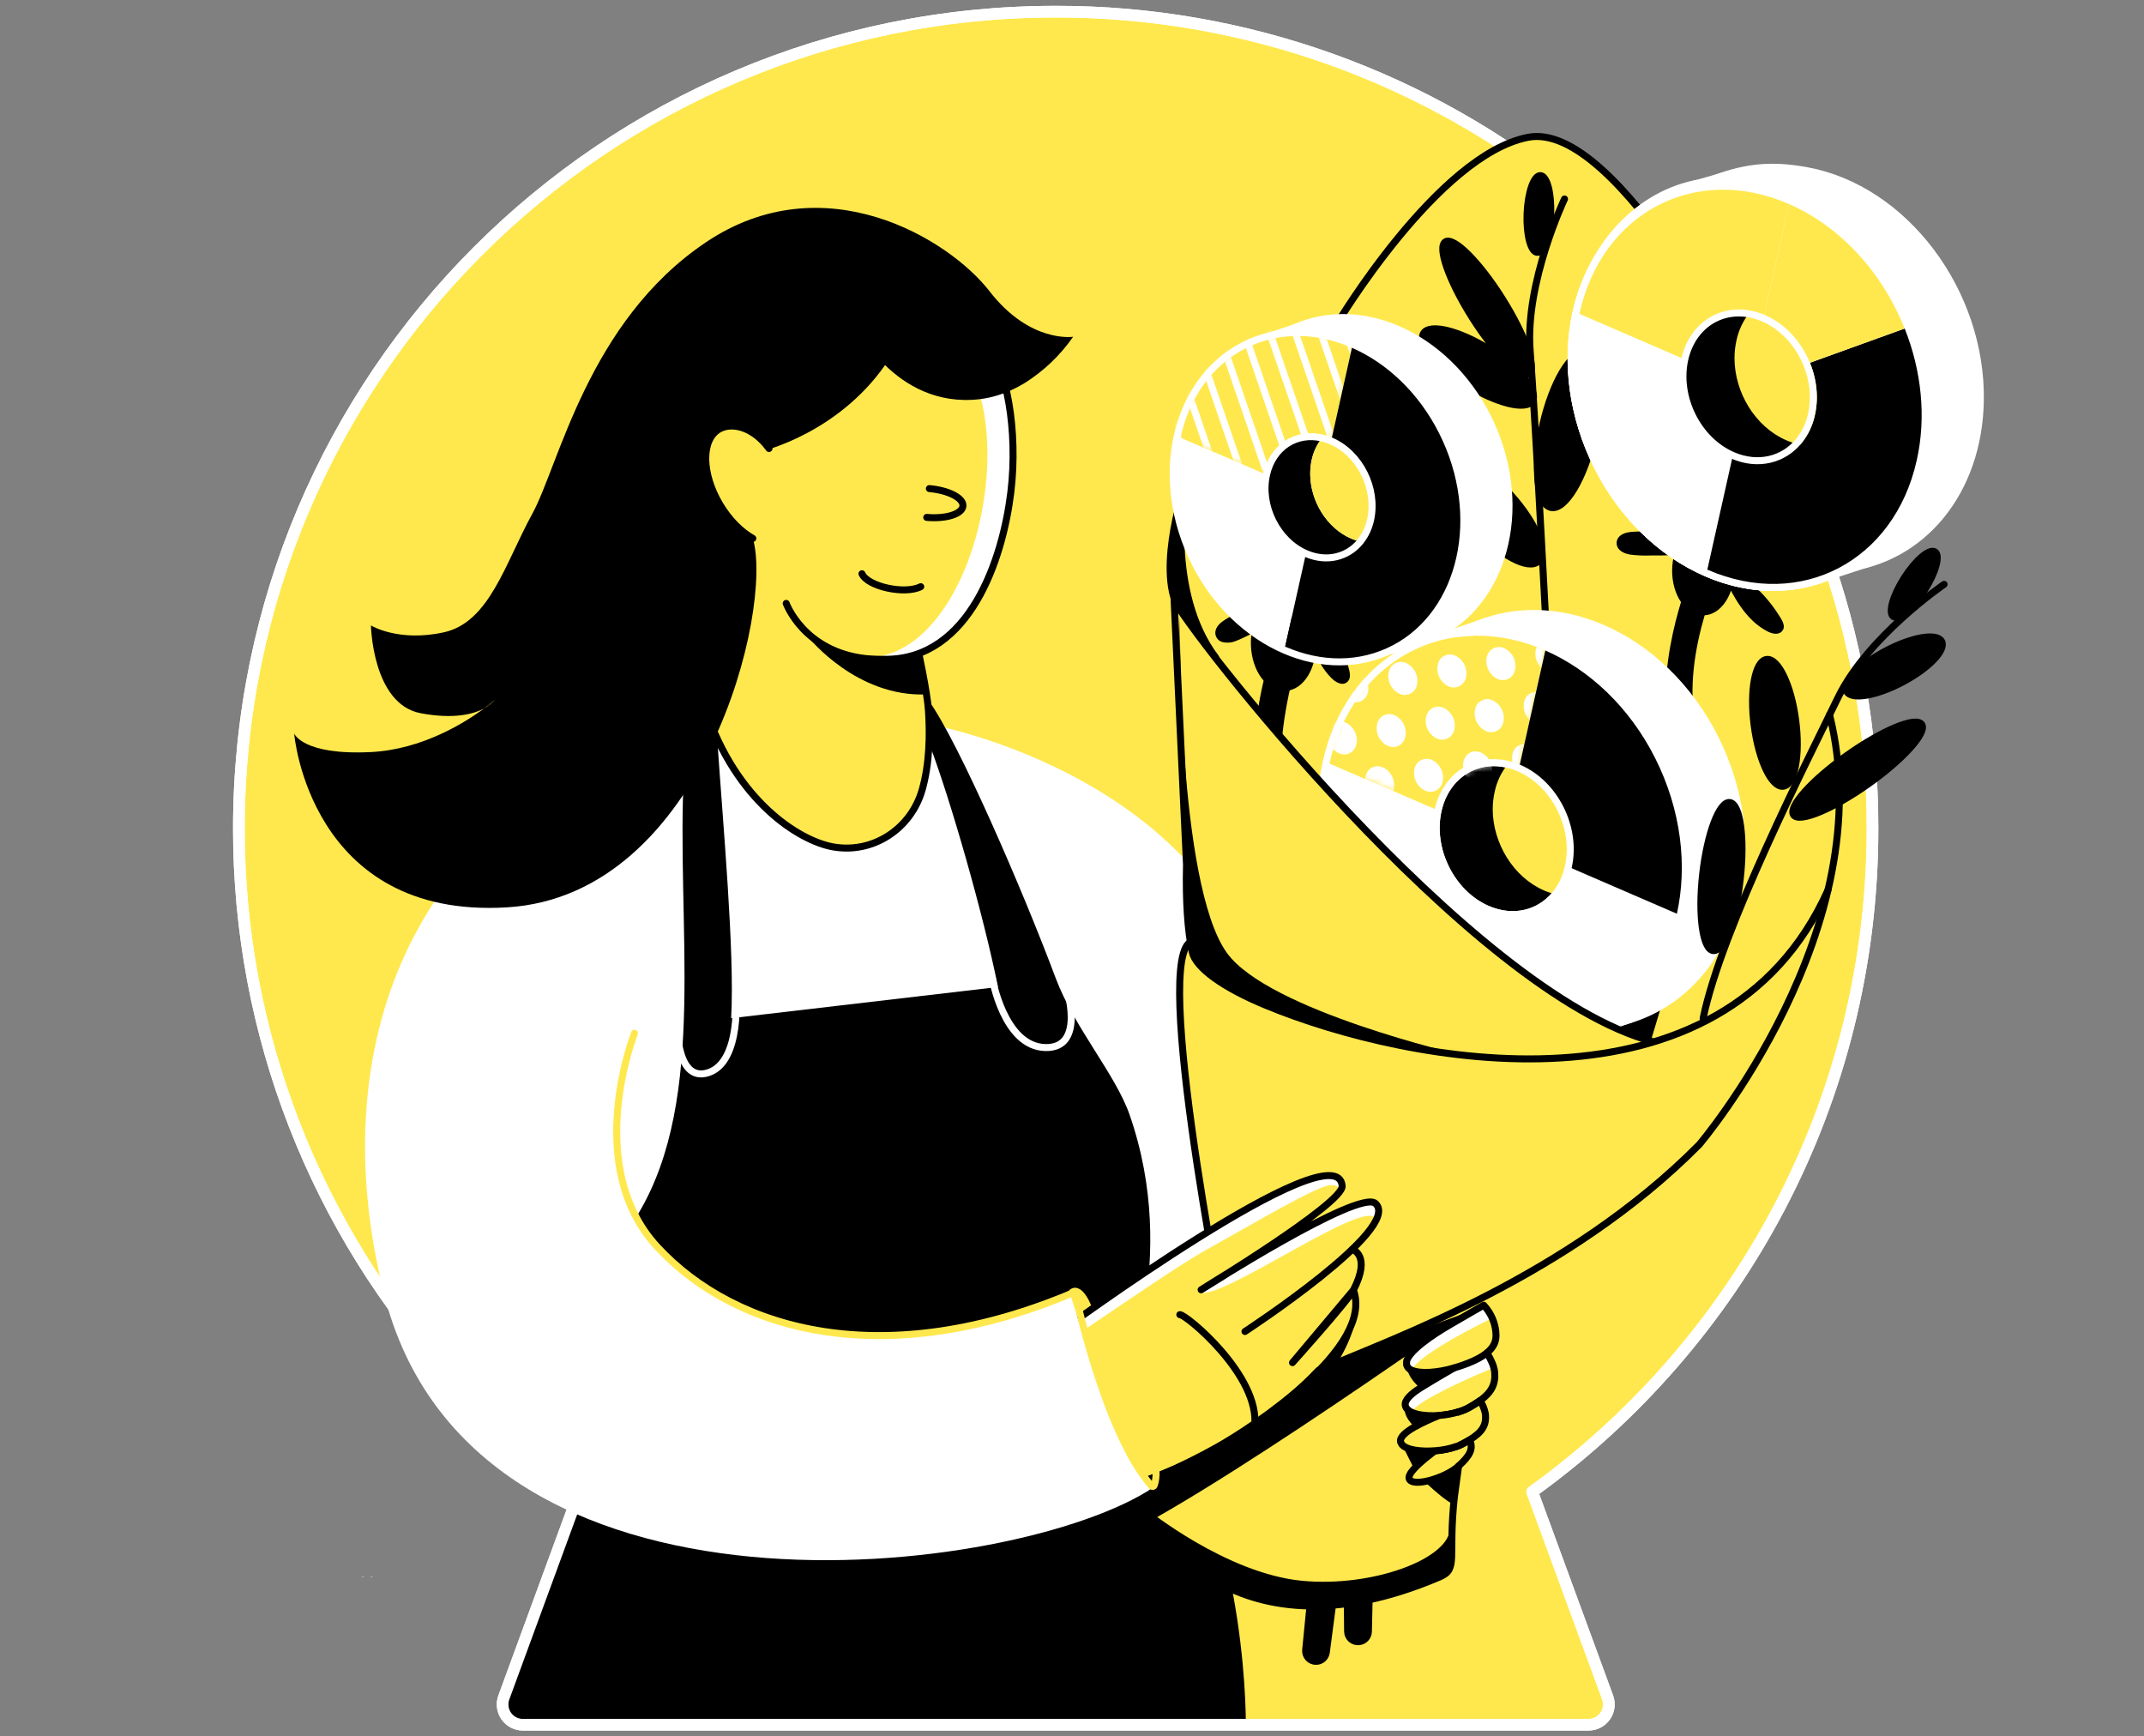 <svg width="368" height="298" viewBox="0 0 368 298" fill="none" xmlns="http://www.w3.org/2000/svg">
<rect x="0" y="0" width="368" height="298" fill="#808080" stroke="none"/>
<path d="M312.897 93.994C318.543 109.437 321.423 125.755 321.403 142.198C321.403 189.092 298.358 230.583 262.988 256.027L263.303 256.888L275.937 291.316C276.129 291.843 276.192 292.408 276.119 292.965C276.046 293.521 275.841 294.051 275.519 294.511C275.198 294.97 274.771 295.346 274.274 295.605C273.776 295.864 273.224 296 272.663 296H89.75C89.19 296 88.637 295.864 88.14 295.605C87.643 295.346 87.215 294.97 86.894 294.511C86.573 294.051 86.368 293.52 86.296 292.964C86.224 292.408 86.287 291.843 86.48 291.316L93.776 271.433L98.47 258.64L99.084 256.966L99.422 256.03L99.338 255.969C99.32 255.96 99.304 255.947 99.29 255.932C98.274 255.21 97.274 254.465 96.284 253.706C92.269 250.647 88.422 247.373 84.762 243.898C84.145 243.312 83.525 242.708 82.915 242.109C81.559 240.807 80.265 239.465 78.987 238.103C78.611 237.71 78.245 237.306 77.872 236.903C54.136 211.078 40.975 177.274 41 142.198C41 64.774 103.771 2 181.202 2C213.692 1.954 245.182 13.24 270.247 33.914" fill="#FFE84D"/>
<path d="M312.897 93.994C318.543 109.437 321.423 125.755 321.403 142.198C321.403 189.092 298.358 230.583 262.988 256.027L263.303 256.888L275.937 291.316C276.129 291.843 276.192 292.408 276.119 292.965C276.046 293.521 275.841 294.051 275.519 294.511C275.198 294.97 274.771 295.346 274.274 295.605C273.776 295.864 273.224 296 272.663 296H89.75C89.19 296 88.637 295.864 88.14 295.605C87.643 295.346 87.215 294.97 86.894 294.511C86.573 294.051 86.368 293.52 86.296 292.964C86.224 292.408 86.287 291.843 86.48 291.316L93.776 271.433L98.47 258.64L99.084 256.966L99.422 256.03L99.338 255.969C99.32 255.96 99.304 255.947 99.29 255.932C98.274 255.21 97.274 254.465 96.284 253.706C92.269 250.647 88.422 247.373 84.762 243.898C84.145 243.312 83.525 242.708 82.915 242.109C81.559 240.807 80.265 239.465 78.987 238.103C78.611 237.71 78.245 237.306 77.872 236.903C54.136 211.078 40.975 177.274 41 142.198C41 64.774 103.771 2 181.202 2C213.692 1.954 245.182 13.24 270.247 33.914" stroke="white" stroke-width="2" stroke-miterlimit="10" stroke-linejoin="round"/>
<path d="M64.045 270.613H63.587C63.686 270.522 63.845 270.525 64.045 270.613Z" fill="white"/>
<path d="M113.717 242.339L113.693 242.366C113.646 242.302 113.649 242.292 113.717 242.339Z" fill="black"/>
<path d="M213.837 296H89.75C89.19 296 88.637 295.865 88.14 295.605C87.643 295.346 87.215 294.97 86.894 294.511C86.573 294.051 86.368 293.52 86.296 292.964C86.224 292.408 86.287 291.843 86.48 291.316L93.776 271.433L98.47 258.64L99.084 256.966L99.422 256.031L99.338 255.97C99.32 255.96 99.304 255.947 99.29 255.932C106.79 248.314 113.205 242.776 113.687 242.376C114.761 243.712 141.571 268.892 160.509 263.598C170.57 260.785 182.896 250.934 192.497 242.678C198.618 237.422 193.361 237.279 195.991 235.561C213.837 258.179 213.837 293.709 213.837 296Z" fill="black"/>
<path d="M231.721 252.502L227.654 283.569C227.597 283.999 227.386 284.393 227.06 284.679C226.734 284.964 226.315 285.122 225.882 285.121V285.121C225.632 285.122 225.386 285.07 225.158 284.969C224.929 284.868 224.725 284.72 224.558 284.535C224.39 284.35 224.264 284.132 224.186 283.895C224.108 283.658 224.081 283.407 224.106 283.159L226.905 254.692L227.451 249.178" fill="black"/>
<path d="M231.721 252.502L227.654 283.569C227.597 283.999 227.386 284.393 227.06 284.679C226.734 284.964 226.315 285.122 225.882 285.121V285.121C225.632 285.122 225.386 285.07 225.158 284.969C224.929 284.868 224.725 284.72 224.558 284.535C224.39 284.35 224.264 284.132 224.186 283.895C224.108 283.658 224.081 283.407 224.106 283.159L226.905 254.692L227.451 249.178" stroke="black" stroke-width="1.2" stroke-linecap="round" stroke-linejoin="round"/>
<path d="M235.574 248.686L234.876 280.007C234.867 280.441 234.7 280.857 234.406 281.176C234.112 281.496 233.712 281.697 233.28 281.742V281.742C233.032 281.769 232.781 281.744 232.544 281.668C232.306 281.592 232.088 281.468 231.901 281.302C231.715 281.136 231.566 280.933 231.463 280.706C231.36 280.479 231.306 280.233 231.304 279.984L231.03 251.384L230.975 245.84" fill="black"/>
<path d="M235.574 248.686L234.876 280.007C234.867 280.441 234.7 280.857 234.406 281.176C234.112 281.496 233.712 281.697 233.28 281.742V281.742C233.032 281.769 232.781 281.744 232.544 281.668C232.306 281.592 232.088 281.468 231.901 281.302C231.715 281.136 231.566 280.933 231.463 280.706C231.36 280.479 231.306 280.233 231.304 279.984L231.03 251.384L230.975 245.84" stroke="black" stroke-width="1.2" stroke-linecap="round" stroke-linejoin="round"/>
<path d="M222.967 231.718C222.967 231.718 118.645 256.986 118.14 254.173C117.963 253.201 113.626 248.866 108.013 243.61C106.451 242.142 104.787 240.604 103.086 239.045C93.227 230 82.152 220.307 82.152 220.307L94.915 154.778L117.492 131.615L123.179 125.779C123.179 125.779 131.909 146.865 146.512 145.191C158.285 143.835 159.455 132.547 159.549 126.89C159.573 125.304 159.492 124.288 159.492 124.288C159.492 124.288 160.322 124.437 161.796 124.776C168.639 126.392 189.271 132.323 203.643 147.753C203.491 153.934 203.85 159.143 204.619 162.692C205.219 165.433 210.018 168.873 217.342 171.889C231.962 211.415 222.967 231.718 222.967 231.718Z" fill="white"/>
<path d="M70.376 224.984L91.218 237.984C81.115 233.812 72.121 229.146 70.376 224.984Z" fill="black"/>
<path d="M91.218 237.984C94.976 239.54 98.897 241.034 102.649 242.39C102.381 243.986 102.228 244.854 102.228 244.854L91.218 237.984Z" fill="black"/>
<path d="M119.065 248.171C116.299 247.189 112.45 245.887 108.118 244.376C106.39 243.769 104.587 243.132 102.747 242.468C102.866 241.736 76.865 220.826 77.031 219.799C77.123 219.257 79.265 213.926 82.152 214.858C88.632 216.945 102.981 219.223 109.528 208.338C121.566 188.322 115.967 158.52 117.408 132.367C117.747 126.186 117.709 121.438 117.164 118.852C119.329 116.456 118.353 119.408 120.525 115.297C121.969 117.754 122.755 121.736 123.084 126.521C124.101 141.599 126.134 163.512 125.497 174.746L171.299 169.391C168.808 157.025 163.189 137.349 159.465 127.551C159.488 125.965 159.404 124.949 159.404 124.949C159.404 124.949 158.018 120.028 159.492 120.367C164.575 127.483 175.481 152.599 181.208 167.883C184.367 176.312 191.477 184.394 193.88 191.298C202.64 216.481 192.463 237.903 192.504 242.668C192.69 265.415 150.803 259.45 119.065 248.171Z" fill="black"/>
<path d="M158.936 119.177C147.075 119.625 138.962 109.597 138.962 109.597L148.769 113.416L151.711 113.352L156.564 112.738L157.581 112.399C157.865 114.229 158.824 115.992 158.936 119.177Z" fill="black"/>
<path d="M249.316 222.907C249.312 222.878 249.305 222.85 249.296 222.822C248.039 216.044 245.789 209.883 242.067 205.369C240.929 203.983 230.321 209.978 228.634 210.862C200.929 225.364 196.893 259.619 196.893 259.619C196.893 259.619 210.137 286.45 247.137 270.623C250.36 269.244 248.493 267.353 249.642 256.827L250.357 251.588" fill="#FFE84D"/>
<path d="M249.316 222.907C249.312 222.878 249.305 222.85 249.296 222.822C248.039 216.044 245.789 209.883 242.067 205.369C240.929 203.983 230.321 209.978 228.634 210.862C200.929 225.364 196.893 259.619 196.893 259.619C196.893 259.619 210.137 286.45 247.137 270.623C250.36 269.244 248.493 267.353 249.642 256.827L250.357 251.588" stroke="black" stroke-width="1.2" stroke-linecap="round" stroke-linejoin="round"/>
<path d="M223.543 271.301C235.466 272.423 248.466 267.644 248.869 262.463L248.761 268.434C248.761 268.434 246.171 274.961 225.597 275.334C205.246 275.703 196.791 258.962 196.791 258.962C196.791 258.962 210.469 270.071 223.543 271.301Z" fill="black"/>
<path d="M204.009 161.905C198.045 167.667 211.377 233.284 211.377 233.284C211.377 233.284 214.498 240.401 227.566 234.683C238.75 229.796 269.159 219.162 291.662 196.435C291.662 196.435 323.243 159.347 314.029 122.664" fill="#FFE84D"/>
<path d="M204.009 161.905C198.045 167.667 211.377 233.284 211.377 233.284C211.377 233.284 214.498 240.401 227.566 234.683C238.75 229.796 269.159 219.162 291.662 196.435C291.662 196.435 323.243 159.347 314.029 122.664" stroke="black" stroke-width="1.2" stroke-linecap="round" stroke-linejoin="round"/>
<path d="M191.026 257.071C191.026 257.071 178.846 267.661 185.739 266.35C197.35 264.14 252.163 225.109 252.163 225.109L225.729 234.792L191.026 257.071Z" fill="black"/>
<path d="M183.794 222.046C184.943 220.436 187.234 223.249 188.2 230.244C188.322 231.115 185.224 229.17 185.224 229.17C185.224 229.17 182.74 223.523 183.794 222.046Z" fill="#FFE84D" stroke="#FFE84D" stroke-width="1.2" stroke-linecap="round" stroke-linejoin="round"/>
<path d="M213.553 228.481C213.553 228.481 240.244 210.618 235.605 206.429C232.131 203.291 206.646 224.645 206.205 221.361C205.907 219.148 231.599 210.229 229.86 203.335C227.773 195.053 181.981 229.007 181.981 229.007L175.779 259.169C175.779 259.169 188.495 257.789 208.727 248.361C211.648 247.006 235.262 230.979 231.816 221.293L224.441 231.46C224.441 231.46 230.85 223.174 231.816 221.293C234.927 215.193 231.612 214.309 231.612 214.309L213.553 228.481Z" fill="#FFE84D"/>
<path d="M229.996 205.345C229.976 204.745 229.901 204.111 229.61 203.752C229.318 203.393 228.932 203.413 228.491 203.386C226.248 203.339 214.735 210.249 207.605 214.17C200.641 217.999 183.018 230.623 180.951 231.521C178.884 232.42 183.662 228.224 181.493 228.888C182.042 228.485 218.314 202.593 227.983 201.878C228.212 201.907 228.438 201.952 228.661 202.014C229.001 202.106 229.319 202.266 229.596 202.485C229.895 202.724 230.11 203.051 230.21 203.42C230.349 204.068 230.274 204.744 229.996 205.345V205.345Z" fill="white"/>
<path d="M236.052 206.538C234.754 204.935 228.305 208.687 226.529 209.659C224.753 210.632 205.911 221.687 205.785 221.714C208.835 223.94 235.754 204.457 236.157 209.486C236.316 211.452 236.052 206.538 236.052 206.538Z" fill="white"/>
<path d="M213.688 228.512C213.688 228.512 240.8 210.818 236.089 206.541C233.287 203.996 206.161 221.351 206.161 221.351C206.161 221.351 230.596 206.531 230.372 203.539C229.613 193.521 181.493 228.888 181.493 228.888L175.295 259.05C175.295 259.05 188.979 259.484 208.862 248.388C215.444 244.718 235.859 231.105 232.304 221.405L221.846 233.856C221.846 233.856 231.335 223.3 232.304 221.405C235.449 215.305 232.063 214.414 232.063 214.414" stroke="black" stroke-width="1.2" stroke-linecap="round" stroke-linejoin="round"/>
<path d="M202.505 225.621C203.454 225.476 216.352 236.107 215.346 244.806" stroke="black" stroke-width="1.2" stroke-linecap="round" stroke-linejoin="round"/>
<path d="M191.755 258.955C191.755 258.955 212.766 250.337 219.995 244.383C231.064 235.304 234.029 226.197 232.775 220.927C232.775 220.927 234.029 229.563 226.4 235.202C222.388 238.167 217.891 242.959 210.282 247.402C205.809 250.015 191.233 255.783 191.233 255.783L191.755 258.955Z" fill="black"/>
<path d="M159.519 83.854C162.83 84.145 165.416 85.491 165.28 86.853C165.145 88.216 162.379 89.09 159.068 88.795" fill="#FFE84D"/>
<path d="M159.519 83.854C162.83 84.145 165.416 85.491 165.28 86.853C165.145 88.216 162.379 89.09 159.068 88.795" stroke="black" stroke-width="1.2" stroke-linecap="round" stroke-linejoin="round"/>
<path d="M158.038 100.684C155.378 102.063 148.939 100.707 147.946 98.464Z" fill="#FFE84D"/>
<path d="M158.038 100.684C155.378 102.063 148.939 100.707 147.946 98.464" stroke="black" stroke-width="1.2" stroke-linecap="round" stroke-linejoin="round"/>
<path d="M157.543 111.383C157.543 111.403 159.136 118.649 159.353 121.831C159.648 126.084 159.549 131.079 158.292 135.515C156.391 142.229 149.854 146.563 142.988 145.343C137.094 144.279 126.382 137.454 121.132 121.804" stroke="black" stroke-width="1.2" stroke-linecap="round" stroke-linejoin="round"/>
<path d="M197.885 255.326C174.84 270.695 80.939 282.688 65.858 221.843C54.82 177.328 72.416 137.908 117.618 124.261C117.618 124.261 96.372 194.487 112.822 213.994C131.018 235.578 170.384 230.376 183.537 221.599L189.813 241.539L197.885 255.326Z" fill="white"/>
<path d="M108.905 177.328C108.905 177.328 99.897 200.035 112.822 214.001C126.378 228.654 152.134 235.537 184.509 221.727C184.509 221.727 189.572 245.826 197.645 255.014C197.677 255.049 197.718 255.076 197.764 255.091C197.81 255.106 197.858 255.108 197.905 255.098C197.952 255.088 197.996 255.066 198.032 255.034C198.067 255.002 198.094 254.961 198.109 254.916C198.38 254.184 198.76 252.442 197.919 249.51" stroke="#FFE84D" stroke-width="1.2" stroke-linecap="round" stroke-linejoin="round"/>
<path d="M242.213 235.11C242.616 235.476 240.929 233.67 256.447 226.048C256.813 225.869 254.708 223.995 254.708 223.995C254.708 223.995 246.971 228.498 244.626 230.145C242.281 231.793 240.373 233.45 242.213 235.11Z" fill="white"/>
<path d="M242.234 242.237C242.65 242.576 240.624 241.316 256.562 234.636C256.942 234.48 255.068 232.494 255.068 232.494C255.068 232.494 247.114 236.442 244.704 237.889C242.294 239.336 240.342 240.783 242.234 242.237Z" fill="white"/>
<path d="M241.515 233.412C241.491 233.487 241.464 233.565 241.447 233.639C241.459 233.561 241.482 233.484 241.515 233.412V233.412Z" fill="black"/>
<path d="M249.564 234.771C249.499 235.027 249.368 235.261 249.184 235.449C248.846 235.666 245.989 236.829 243.789 238.218C243.789 238.218 241.559 236.591 241.417 234.243C241.471 234.44 241.569 234.622 241.705 234.775C241.841 234.928 242.01 235.047 242.2 235.124C243.66 235.842 246.849 235.564 249.564 234.771Z" fill="black"/>
<path d="M247.015 242.922C245.573 243.493 244.166 244.15 242.803 244.891C242.803 244.891 240.6 242.973 241.197 241.238C241.488 242.62 244.186 243.142 247.015 242.922Z" fill="black"/>
<path d="M246.28 248.975C245.477 249.585 243.755 250.876 242.705 252.042L240.603 247.877C241.349 248.832 243.796 249.178 246.28 248.975Z" fill="black"/>
<path d="M250.37 251.588C250.16 254.19 249.926 256.441 249.666 257.925C249.52 258.762 246.344 255.969 244.501 254.272C246.439 253.933 248.934 252.875 250.231 251.716L250.37 251.588Z" fill="black"/>
<path d="M250.37 251.588L250.232 251.716C250.137 251.794 250.042 251.876 249.937 251.957C248.581 253.014 246.304 253.946 244.514 254.268C243.277 254.489 242.264 254.424 241.935 253.929C241.654 253.499 242.047 252.808 242.718 252.069C243.769 250.903 245.49 249.612 246.294 249.002C247.607 248.917 248.903 248.65 250.143 248.209C250.32 248.141 250.482 248.073 250.645 248.002C250.733 247.961 250.818 247.921 250.899 247.877C251.397 247.622 251.845 247.375 252.255 247.128C252.916 248.605 252.37 249.774 250.37 251.588Z" stroke="black" stroke-width="1.2" stroke-linecap="round" stroke-linejoin="round"/>
<path d="M250.13 248.195C250.306 248.124 250.469 248.056 250.631 247.985C250.72 247.944 250.804 247.904 250.886 247.86C251.384 247.605 251.831 247.358 252.241 247.111C254.403 245.796 255.173 244.562 254.952 242.651C254.803 241.835 254.491 241.058 254.034 240.367C253.44 240.79 252.824 241.18 252.187 241.536C251.793 241.758 251.382 241.947 250.957 242.102C250.726 242.186 250.486 242.264 250.235 242.339" stroke="black" stroke-width="1.2" stroke-linecap="round" stroke-linejoin="round"/>
<path d="M249.564 234.771C249.225 234.978 246.372 236.598 244.206 237.947C244.06 238.032 243.925 238.12 243.789 238.205C242.234 239.187 241.01 240.282 241.21 241.231C241.502 242.614 244.199 243.135 247.029 242.925C248.123 242.844 249.205 242.649 250.259 242.342C250.509 242.268 250.75 242.19 250.981 242.105C251.405 241.951 251.817 241.761 252.211 241.539C252.847 241.184 253.464 240.793 254.058 240.37C256.017 238.933 256.725 237.547 256.549 235.49C256.472 234.863 256.292 234.252 256.017 233.684C255.911 233.443 255.793 233.202 255.661 232.955C255.529 232.708 255.379 232.44 255.227 232.189" stroke="black" stroke-width="1.2" stroke-linecap="round" stroke-linejoin="round"/>
<path d="M249.564 234.771C246.853 235.575 243.67 235.842 242.213 235.11C242.024 235.034 241.854 234.914 241.718 234.762C241.583 234.609 241.484 234.427 241.43 234.229V234.229C241.417 234.049 241.417 233.867 241.43 233.687C241.429 233.672 241.429 233.658 241.43 233.643C241.43 233.568 241.474 233.49 241.498 233.416C241.499 233.409 241.499 233.402 241.498 233.396C242.42 231.054 248.191 227.756 248.73 227.431C249.333 227.062 254.668 223.998 254.668 223.998C254.668 223.998 254.834 224.171 255.078 224.479C255.994 225.625 256.57 227.007 256.738 228.465C256.921 230.22 256.826 232.626 249.564 234.771Z" stroke="black" stroke-width="1.2" stroke-linecap="round" stroke-linejoin="round"/>
<path d="M250.245 242.339C249.192 242.646 248.109 242.841 247.015 242.922C245.573 243.493 244.166 244.15 242.803 244.891C242.803 244.891 242.803 244.891 242.803 244.891C241.342 245.721 240.2 246.65 240.4 247.473L240.607 247.88C241.352 248.826 243.799 249.171 246.283 248.978C247.597 248.893 248.892 248.627 250.133 248.188" fill="#FFE84D"/>
<path d="M250.245 242.339C249.192 242.646 248.109 242.841 247.015 242.922C245.573 243.493 244.166 244.15 242.803 244.891C242.803 244.891 242.803 244.891 242.803 244.891C241.342 245.721 240.2 246.65 240.4 247.473L240.607 247.88C241.352 248.826 243.799 249.171 246.283 248.978C247.597 248.893 248.892 248.627 250.133 248.188" stroke="black" stroke-width="1.2" stroke-linecap="round" stroke-linejoin="round"/>
<path d="M312.897 93.994C318.543 109.437 321.423 125.755 321.403 142.198C321.403 189.092 298.358 230.583 262.988 256.027L263.303 256.888L275.937 291.316C276.129 291.843 276.192 292.408 276.119 292.965C276.046 293.521 275.841 294.051 275.519 294.511C275.198 294.97 274.771 295.346 274.274 295.605C273.776 295.864 273.224 296 272.663 296H89.75C89.19 296 88.637 295.864 88.14 295.605C87.643 295.346 87.215 294.97 86.894 294.511C86.573 294.051 86.368 293.52 86.296 292.964C86.224 292.408 86.287 291.843 86.48 291.316L93.776 271.433L98.47 258.64L99.084 256.966L99.422 256.03L99.338 255.969C99.32 255.96 99.304 255.947 99.29 255.932C98.274 255.21 97.274 254.465 96.284 253.706C92.269 250.647 88.422 247.373 84.762 243.898C84.145 243.312 83.525 242.708 82.915 242.109C81.559 240.807 80.265 239.465 78.987 238.103C78.611 237.71 78.245 237.306 77.872 236.903C54.136 211.078 40.975 177.274 41 142.198C41 64.774 103.771 2 181.202 2C213.692 1.954 245.182 13.24 270.247 33.914" stroke="white" stroke-width="2" stroke-miterlimit="10" stroke-linejoin="round"/>
<path d="M282.949 141.826L298.046 129.778" stroke="#FFE84D" stroke-width="1.2" stroke-miterlimit="10"/>
<path d="M282.952 141.826C283.515 142.043 298.05 129.778 298.05 129.778" stroke="#FFE84D" stroke-width="1.2" stroke-miterlimit="10"/>
<path d="M261.469 96.549C262.032 96.769 268.522 91.239 268.522 91.239" stroke="#FFE84D" stroke-width="1.2" stroke-miterlimit="10"/>
<path d="M220.56 117.983C223.304 117.878 225.401 114.472 225.244 110.376C225.088 106.28 222.737 103.045 219.993 103.15C217.249 103.255 215.152 106.66 215.309 110.756C215.465 114.852 217.816 118.088 220.56 117.983Z" fill="black" stroke="black" stroke-width="1.2" stroke-linecap="round" stroke-linejoin="round"/>
<path d="M223.974 104.235C219.287 103.364 214.444 104.299 210.418 106.851C209.682 107.326 208.889 108.085 209.127 108.925C209.466 110.112 211.211 109.878 212.329 109.366C215.966 107.702 219.483 105.784 222.852 103.629" fill="black"/>
<path d="M224.109 103.744C219.537 102.895 214.811 103.71 210.787 106.042C209.933 106.54 208.903 107.173 208.645 108.207C208.544 108.617 208.604 109.051 208.814 109.418C209.023 109.785 209.366 110.058 209.771 110.18C210.583 110.381 211.44 110.308 212.207 109.973C213.329 109.542 214.413 108.956 215.488 108.421C218.105 107.1 220.654 105.646 223.123 104.066C223.676 103.727 223.164 102.836 222.611 103.188C220.68 104.422 218.701 105.584 216.677 106.658C215.688 107.187 214.689 107.694 213.681 108.18C212.861 108.577 212.034 109.048 211.133 109.224C210.662 109.315 209.804 109.386 209.635 108.79C209.384 107.902 210.835 107.187 211.424 106.848C213.166 105.851 215.06 105.147 217.03 104.764C219.282 104.32 221.598 104.307 223.855 104.727C224.492 104.845 224.767 103.866 224.126 103.744H224.109Z" fill="black"/>
<path d="M224.394 104.228C225.072 108.546 225.916 113.192 229.084 116.205C229.599 116.7 230.47 117.127 230.962 116.605C231.277 116.266 231.206 115.731 231.101 115.28C229.928 110.281 227.265 105.757 223.465 102.303" fill="black"/>
<path d="M223.906 104.364C224.584 108.59 225.384 113.226 228.535 116.381C229.186 117.032 230.375 117.805 231.246 117.042C232.053 116.324 231.606 115.083 231.365 114.209C230.067 109.49 227.456 105.237 223.835 101.944C223.35 101.507 222.628 102.222 223.113 102.663C226.158 105.425 228.473 108.898 229.85 112.772C230.211 113.703 230.485 114.665 230.67 115.646C230.718 115.958 230.721 116.388 230.291 116.324C229.803 116.252 229.406 115.815 229.084 115.476C227.81 114.065 226.861 112.391 226.305 110.572C225.658 108.455 225.186 106.288 224.896 104.093C224.794 103.449 223.814 103.723 223.916 104.364H223.906Z" fill="black"/>
<path d="M292.333 105.008C294.942 105.008 297.057 101.849 297.057 97.952C297.057 94.055 294.942 90.896 292.333 90.896C289.724 90.896 287.608 94.055 287.608 97.952C287.608 101.849 289.724 105.008 292.333 105.008Z" fill="black" stroke="black" stroke-width="1.2" stroke-linecap="round" stroke-linejoin="round"/>
<path d="M292.59 95.434C288.998 92.674 284.494 91.376 279.983 91.801C279.153 91.882 278.157 92.184 277.994 92.997C277.77 94.146 279.349 94.692 280.515 94.756C284.314 94.915 288.119 94.808 291.902 94.438" fill="black"/>
<path d="M292.848 94.997C289.369 92.341 285.059 91.008 280.688 91.238C279.79 91.289 278.784 91.357 278.065 91.964C277.755 92.216 277.55 92.575 277.493 92.97C277.435 93.366 277.528 93.769 277.753 94.099C278.201 94.729 279.017 95.041 279.753 95.173C280.894 95.323 282.046 95.376 283.196 95.332C286.103 95.358 289.009 95.229 291.902 94.946C292.55 94.882 292.553 93.865 291.902 93.929C289.649 94.146 287.388 94.268 285.124 94.309C283.979 94.327 282.833 94.32 281.688 94.288C280.864 94.265 279.993 94.288 279.217 93.966C278.74 93.76 278.15 93.241 278.706 92.746C279.261 92.252 280.265 92.269 280.969 92.242C285.066 92.081 289.089 93.367 292.333 95.874C292.449 95.941 292.588 95.96 292.718 95.925C292.848 95.891 292.959 95.807 293.027 95.692C293.092 95.575 293.109 95.438 293.076 95.308C293.043 95.179 292.961 95.068 292.848 94.997V94.997Z" fill="black"/>
<path d="M296.169 98.427C297.992 102.154 300.056 106.147 303.774 107.997C304.384 108.302 305.296 108.448 305.594 107.838C305.787 107.441 305.573 106.973 305.35 106.594C302.888 102.379 299.204 99.012 294.786 96.939" fill="black"/>
<path d="M295.732 98.684C297.514 102.331 299.551 106.333 303.289 108.319C304.042 108.719 305.16 109.075 305.844 108.356C306.658 107.502 305.79 106.302 305.299 105.53C302.803 101.611 299.247 98.481 295.044 96.502C294.454 96.224 293.936 97.101 294.529 97.379C298.042 99.023 301.098 101.504 303.428 104.605C304.049 105.374 304.59 106.205 305.041 107.085C305.526 108.153 304.15 107.631 303.686 107.38C302.11 106.469 300.758 105.216 299.731 103.713C298.535 101.957 297.488 100.104 296.603 98.172C296.315 97.583 295.437 98.098 295.725 98.684H295.732Z" fill="black"/>
<path d="M217.528 116.768C217.528 116.768 212.817 134.604 218.545 147.394L221.08 143.398C216.291 130.225 222.276 112.775 222.276 112.775" fill="black"/>
<path d="M217.528 116.768C217.528 116.768 212.817 134.604 218.545 147.394L221.08 143.398C216.291 130.225 222.276 112.775 222.276 112.775" stroke="black" stroke-width="1.2" stroke-linecap="round" stroke-linejoin="round"/>
<path d="M290.611 99.182C290.611 99.182 283.864 115.365 287.598 128.151L290.503 124.715C287.703 111.694 295.586 96.037 295.586 96.037" fill="black"/>
<path d="M290.611 99.182C290.611 99.182 283.864 115.365 287.598 128.151L290.503 124.715C287.703 111.694 295.586 96.037 295.586 96.037" stroke="black" stroke-width="1.2" stroke-linecap="round" stroke-linejoin="round"/>
<path d="M229.427 55.648C229.427 55.648 246.748 26.597 262.262 23.567C277.777 20.538 300.558 66.187 300.558 66.187" fill="#FFE84D"/>
<path d="M229.427 55.648C229.427 55.648 246.748 26.597 262.262 23.567C277.777 20.538 300.558 66.187 300.558 66.187" stroke="black" stroke-width="1.2" stroke-linecap="round" stroke-linejoin="round"/>
<path d="M264.028 96.35C265.727 94.811 263.613 89.708 259.306 84.953C254.998 80.197 250.129 77.59 248.43 79.129C246.73 80.669 248.845 85.771 253.152 90.527C257.459 95.282 262.329 97.889 264.028 96.35Z" fill="black" stroke="black" stroke-width="1.2" stroke-linecap="round" stroke-linejoin="round"/>
<path d="M268.535 34.148C268.535 34.148 261.73 48.51 262.639 60.138C263.547 71.766 265.872 117.222 265.872 117.222" stroke="black" stroke-width="1.2" stroke-linecap="round" stroke-linejoin="round"/>
<path d="M263.024 68.789C264.073 67.1 260.743 63.135 255.587 59.932C250.432 56.729 245.402 55.501 244.353 57.19C243.304 58.878 246.633 62.843 251.789 66.046C256.945 69.249 261.975 70.477 263.024 68.789Z" fill="black" stroke="black" stroke-width="1.2" stroke-linecap="round" stroke-linejoin="round"/>
<path d="M266.166 36.805C266.312 33.165 265.522 30.179 264.402 30.134C263.282 30.089 262.255 33.002 262.109 36.642C261.963 40.281 262.752 43.268 263.873 43.313C264.993 43.358 266.02 40.444 266.166 36.805Z" fill="black" stroke="black" stroke-width="1.2" stroke-linecap="round" stroke-linejoin="round"/>
<path d="M262.394 64.171C263.815 63.275 261.766 57.474 257.817 51.215C253.868 44.956 249.514 40.609 248.093 41.506C246.671 42.403 248.721 48.204 252.67 54.463C256.619 60.722 260.972 65.068 262.394 64.171Z" fill="black" stroke="black" stroke-width="1.2" stroke-linecap="round" stroke-linejoin="round"/>
<path d="M273.554 74.837C275.205 67.525 274.588 61.156 272.176 60.611C269.764 60.067 266.471 65.553 264.82 72.865C263.17 80.177 263.787 86.546 266.199 87.091C268.61 87.635 271.904 82.149 273.554 74.837Z" fill="black" stroke="black" stroke-width="1.2" stroke-linecap="round" stroke-linejoin="round"/>
<path d="M276.506 179.213L283.586 163.542L287.314 163.369L282.762 178.504" fill="black"/>
<path d="M276.506 179.213L283.586 163.542L287.314 163.369L282.762 178.504" stroke="black" stroke-width="1.2" stroke-linecap="round" stroke-linejoin="round"/>
<path d="M62.51 270.613H62.049C62.117 270.568 62.197 270.544 62.279 270.544C62.361 270.544 62.441 270.568 62.51 270.613V270.613Z" fill="white"/>
<path d="M172.607 88.128C169.675 100.155 163.867 116.076 146.18 112.609C164.142 116.127 174.647 81.597 166.903 64.079C166.453 63.062 171.078 64.459 172.027 63.968C174.559 69.681 173.969 82.187 172.607 88.128Z" fill="white"/>
<path d="M203.196 105.76C197.896 99.813 203.196 83.861 203.196 83.861C203.196 83.861 200.176 101.68 208.659 112.85" fill="black"/>
<path d="M203.196 105.76C197.896 99.813 203.196 83.861 203.196 83.861C203.196 83.861 200.176 101.68 208.659 112.85" stroke="black" stroke-width="1.2" stroke-linecap="round" stroke-linejoin="round"/>
<path d="M282.729 173.868C297.872 167.021 303.433 146.621 295.151 128.303C286.868 109.985 267.878 100.685 252.736 107.532C237.593 114.379 232.032 134.779 240.314 153.097C248.597 171.415 267.587 180.715 282.729 173.868Z" fill="white" stroke="white" stroke-width="1.2" stroke-miterlimit="10"/>
<path d="M269.2 148.766C268.836 150.485 268.076 152.094 266.98 153.467C264.269 156.795 259.785 157.967 255.312 156.036C249.134 153.358 245.338 145.777 246.839 139.091C248.195 133.109 253.295 129.869 258.782 131.177C259.451 131.331 260.105 131.547 260.734 131.821C266.902 134.488 270.698 142.076 269.2 148.766Z" fill="black" stroke="white" stroke-width="1.2" stroke-miterlimit="10"/>
<path d="M260.724 131.818C260.094 131.543 259.441 131.328 258.772 131.174C257.676 132.547 256.916 134.156 256.552 135.875C256.331 136.856 256.217 137.858 256.213 138.864C256.213 144.686 259.751 150.542 265.024 152.823C265.653 153.096 266.305 153.311 266.973 153.467C268.069 152.094 268.829 150.485 269.193 148.766C270.697 142.076 266.902 134.488 260.724 131.818Z" fill="#FFE84D"/>
<path d="M288.395 157.062L268.867 148.614C267.42 155.097 261.391 158.249 255.406 155.659L250.672 176.79C267.444 184.056 284.328 175.217 288.395 157.062Z" fill="white"/>
<path d="M247.178 139.236L227.651 130.788C223.584 148.942 233.9 169.544 250.672 176.8L255.396 155.659C249.422 153.067 245.728 145.716 247.178 139.236Z" fill="white"/>
<path d="M247.178 139.236C248.625 132.753 254.654 129.602 260.639 132.191L265.35 111.044C248.578 103.788 231.694 112.626 227.637 130.781L247.164 139.23L247.178 139.236Z" fill="#FFE84D"/>
<mask id="mask0_2414:2795" style="mask-type:alpha" maskUnits="userSpaceOnUse" x="227" y="108" width="39" height="32">
<path d="M247.178 139.237C248.625 132.753 254.654 129.602 260.639 132.191L265.35 111.044C248.578 103.788 231.694 112.626 227.637 130.781L247.164 139.23L247.178 139.237Z" fill="#FF788F"/>
</mask>
<g mask="url(#mask0_2414:2795)">
<path d="M233.788 111.383C233.117 111.061 232.571 110.525 232.238 109.859C231.905 109.194 231.803 108.436 231.948 107.706C232.287 106.252 233.622 105.547 234.964 106.126C235.636 106.448 236.182 106.984 236.515 107.651C236.849 108.317 236.95 109.076 236.804 109.807C236.751 110.133 236.623 110.442 236.43 110.71C236.237 110.978 235.984 111.197 235.691 111.35C235.398 111.503 235.074 111.585 234.743 111.591C234.413 111.597 234.086 111.525 233.788 111.383V111.383ZM234.805 118.757C234.95 118.026 234.847 117.268 234.514 116.602C234.181 115.936 233.636 115.399 232.965 115.077C232.666 114.934 232.339 114.864 232.009 114.87C231.679 114.876 231.354 114.959 231.062 115.112C230.769 115.266 230.516 115.485 230.323 115.753C230.13 116.021 230.002 116.33 229.948 116.656C229.803 117.386 229.904 118.144 230.238 118.81C230.571 119.476 231.117 120.012 231.789 120.333C233.131 120.899 234.479 120.194 234.805 118.74V118.757ZM232.815 127.69C232.961 126.96 232.86 126.202 232.526 125.536C232.193 124.87 231.647 124.334 230.975 124.013C230.678 123.87 230.351 123.799 230.021 123.805C229.691 123.81 229.366 123.893 229.074 124.046C228.781 124.199 228.528 124.418 228.336 124.686C228.143 124.954 228.015 125.263 227.962 125.589C227.816 126.32 227.918 127.078 228.251 127.745C228.585 128.412 229.13 128.948 229.803 129.27C230.101 129.412 230.428 129.483 230.758 129.476C231.088 129.47 231.412 129.387 231.704 129.234C231.997 129.081 232.249 128.861 232.442 128.593C232.635 128.325 232.763 128.016 232.815 127.69V127.69ZM230.816 136.641C230.962 135.91 230.86 135.152 230.527 134.486C230.194 133.82 229.648 133.285 228.976 132.964C228.678 132.821 228.351 132.749 228.021 132.755C227.69 132.761 227.366 132.843 227.073 132.996C226.78 133.149 226.527 133.368 226.334 133.636C226.141 133.904 226.013 134.213 225.96 134.539C225.815 135.27 225.917 136.028 226.25 136.694C226.583 137.361 227.128 137.897 227.8 138.22C229.128 138.799 230.477 138.094 230.802 136.641H230.816ZM245.233 108.512C245.377 107.782 245.274 107.025 244.941 106.359C244.608 105.694 244.063 105.157 243.392 104.835C243.095 104.692 242.768 104.621 242.437 104.627C242.107 104.632 241.783 104.715 241.49 104.868C241.197 105.021 240.944 105.24 240.751 105.508C240.557 105.776 240.429 106.085 240.376 106.411C240.23 107.142 240.332 107.9 240.665 108.567C240.998 109.233 241.544 109.77 242.216 110.091C243.545 110.678 244.894 109.973 245.219 108.519L245.233 108.512ZM243.216 117.483C243.362 116.752 243.261 115.993 242.927 115.327C242.594 114.66 242.048 114.124 241.376 113.802C241.078 113.66 240.751 113.589 240.42 113.596C240.09 113.602 239.766 113.685 239.473 113.838C239.181 113.991 238.928 114.211 238.734 114.478C238.541 114.746 238.413 115.056 238.36 115.382C238.215 116.112 238.318 116.87 238.652 117.536C238.986 118.201 239.532 118.737 240.203 119.059C240.501 119.202 240.828 119.273 241.158 119.267C241.488 119.262 241.812 119.179 242.105 119.026C242.397 118.873 242.65 118.654 242.843 118.386C243.036 118.118 243.164 117.809 243.216 117.483V117.483ZM241.217 126.433C241.363 125.702 241.261 124.944 240.928 124.277C240.595 123.611 240.049 123.074 239.377 122.753C239.078 122.61 238.751 122.54 238.421 122.546C238.091 122.552 237.766 122.635 237.474 122.788C237.181 122.942 236.928 123.161 236.735 123.429C236.542 123.697 236.413 124.006 236.36 124.332C236.215 125.062 236.317 125.82 236.65 126.486C236.984 127.152 237.529 127.687 238.201 128.009C239.543 128.582 240.891 127.873 241.217 126.423V126.433ZM239.217 135.383C239.363 134.653 239.26 133.895 238.927 133.229C238.594 132.564 238.049 132.028 237.377 131.706C236.021 131.123 234.686 131.832 234.361 133.282C234.215 134.013 234.317 134.771 234.651 135.438C234.984 136.104 235.529 136.64 236.201 136.963C236.5 137.105 236.828 137.175 237.159 137.168C237.49 137.162 237.815 137.078 238.107 136.923C238.4 136.769 238.653 136.549 238.846 136.279C239.038 136.01 239.166 135.7 239.217 135.373V135.383ZM253.631 107.255C253.773 106.527 253.67 105.772 253.338 105.108C253.005 104.445 252.462 103.91 251.794 103.588C251.496 103.446 251.168 103.375 250.838 103.381C250.508 103.388 250.184 103.471 249.891 103.624C249.598 103.777 249.345 103.996 249.152 104.264C248.959 104.532 248.831 104.841 248.778 105.167C248.634 105.898 248.736 106.656 249.07 107.323C249.404 107.989 249.949 108.525 250.621 108.848C250.92 108.989 251.248 109.059 251.579 109.052C251.91 109.044 252.234 108.959 252.526 108.804C252.818 108.649 253.07 108.428 253.262 108.159C253.454 107.889 253.58 107.578 253.631 107.251V107.255ZM251.631 116.205C251.777 115.475 251.675 114.717 251.342 114.051C251.009 113.385 250.463 112.849 249.791 112.528C249.493 112.385 249.166 112.314 248.836 112.32C248.505 112.325 248.181 112.408 247.888 112.561C247.595 112.714 247.342 112.933 247.149 113.201C246.956 113.469 246.828 113.778 246.775 114.104C246.629 114.835 246.731 115.593 247.064 116.259C247.398 116.926 247.943 117.462 248.615 117.784C249.957 118.36 251.306 117.656 251.631 116.202V116.205ZM249.632 125.159C249.776 124.428 249.674 123.67 249.341 123.004C249.008 122.337 248.463 121.801 247.791 121.478C246.436 120.899 245.101 121.604 244.775 123.058C244.629 123.788 244.731 124.546 245.064 125.212C245.398 125.878 245.943 126.414 246.615 126.735C246.913 126.877 247.241 126.949 247.571 126.943C247.902 126.937 248.226 126.854 248.519 126.701C248.812 126.547 249.065 126.328 249.258 126.06C249.451 125.791 249.579 125.482 249.632 125.155V125.159ZM247.629 134.109C247.775 133.378 247.673 132.62 247.34 131.953C247.007 131.287 246.461 130.75 245.788 130.429C245.491 130.286 245.164 130.216 244.833 130.222C244.503 130.228 244.179 130.311 243.887 130.464C243.595 130.618 243.342 130.837 243.149 131.105C242.956 131.373 242.828 131.682 242.776 132.008C242.63 132.738 242.732 133.496 243.065 134.162C243.398 134.828 243.944 135.364 244.616 135.685C244.914 135.828 245.241 135.899 245.571 135.893C245.902 135.887 246.226 135.805 246.518 135.651C246.811 135.498 247.064 135.278 247.257 135.01C247.449 134.742 247.577 134.432 247.629 134.106V134.109ZM262.045 105.981C262.191 105.25 262.089 104.492 261.756 103.825C261.422 103.159 260.877 102.622 260.205 102.3C259.907 102.158 259.58 102.087 259.25 102.094C258.919 102.1 258.595 102.183 258.302 102.336C258.01 102.489 257.757 102.708 257.564 102.976C257.37 103.244 257.242 103.553 257.189 103.879C257.043 104.61 257.145 105.368 257.478 106.034C257.811 106.7 258.357 107.235 259.029 107.556C260.371 108.143 261.72 107.434 262.045 105.984V105.981ZM260.046 114.931C260.19 114.2 260.087 113.443 259.754 112.777C259.421 112.111 258.876 111.574 258.206 111.25C257.907 111.108 257.58 111.038 257.25 111.044C256.92 111.05 256.595 111.133 256.303 111.286C256.01 111.439 255.757 111.659 255.564 111.927C255.371 112.194 255.243 112.504 255.189 112.83C255.044 113.56 255.146 114.319 255.479 114.985C255.812 115.652 256.358 116.188 257.03 116.51C257.328 116.652 257.655 116.723 257.985 116.717C258.315 116.711 258.639 116.628 258.931 116.475C259.224 116.323 259.477 116.104 259.67 115.836C259.864 115.569 259.992 115.26 260.046 114.934V114.931ZM258.043 123.881C258.191 123.149 258.09 122.388 257.756 121.72C257.422 121.052 256.874 120.515 256.199 120.194C255.901 120.052 255.574 119.981 255.244 119.987C254.914 119.993 254.59 120.076 254.298 120.229C254.005 120.381 253.752 120.6 253.559 120.868C253.365 121.135 253.237 121.444 253.183 121.77C253.039 122.501 253.141 123.259 253.475 123.926C253.809 124.592 254.355 125.128 255.027 125.45C255.324 125.594 255.65 125.666 255.98 125.661C256.31 125.656 256.634 125.575 256.927 125.423C257.22 125.271 257.473 125.053 257.667 124.786C257.861 124.519 257.989 124.21 258.043 123.885V123.881ZM256.043 132.835C256.19 132.104 256.088 131.345 255.755 130.679C255.421 130.012 254.875 129.476 254.203 129.154C252.848 128.575 251.512 129.28 251.187 130.734C251.042 131.464 251.144 132.222 251.477 132.887C251.81 133.553 252.356 134.089 253.027 134.411C253.325 134.553 253.652 134.625 253.982 134.619C254.312 134.614 254.636 134.532 254.929 134.379C255.222 134.226 255.475 134.008 255.668 133.74C255.862 133.473 255.99 133.164 256.043 132.838V132.835ZM270.46 104.706C270.605 103.976 270.502 103.218 270.168 102.552C269.834 101.886 269.288 101.351 268.617 101.029C268.319 100.886 267.992 100.815 267.661 100.821C267.331 100.827 267.007 100.91 266.714 101.063C266.421 101.216 266.169 101.436 265.976 101.704C265.783 101.973 265.656 102.282 265.604 102.609C265.458 103.339 265.56 104.097 265.893 104.763C266.226 105.429 266.772 105.965 267.444 106.286C267.742 106.428 268.068 106.499 268.398 106.493C268.728 106.487 269.052 106.405 269.344 106.252C269.637 106.1 269.89 105.881 270.084 105.614C270.277 105.347 270.406 105.039 270.46 104.713V104.706ZM268.457 113.66C268.603 112.929 268.502 112.171 268.168 111.504C267.835 110.838 267.289 110.301 266.617 109.98C265.261 109.4 263.926 110.105 263.601 111.559C263.456 112.289 263.559 113.047 263.893 113.713C264.227 114.379 264.773 114.914 265.444 115.236C265.742 115.379 266.068 115.45 266.398 115.445C266.727 115.44 267.051 115.358 267.344 115.205C267.636 115.053 267.889 114.835 268.082 114.568C268.276 114.301 268.404 113.992 268.457 113.667V113.66ZM266.458 122.61C266.603 121.88 266.501 121.121 266.168 120.455C265.835 119.788 265.289 119.252 264.618 118.93C264.319 118.788 263.992 118.717 263.662 118.723C263.332 118.729 263.007 118.812 262.715 118.966C262.422 119.119 262.169 119.338 261.976 119.606C261.783 119.874 261.654 120.183 261.601 120.509C261.457 121.24 261.559 121.998 261.892 122.664C262.225 123.33 262.77 123.867 263.442 124.19C263.739 124.332 264.066 124.403 264.396 124.397C264.726 124.391 265.05 124.308 265.342 124.156C265.635 124.003 265.888 123.785 266.081 123.518C266.275 123.251 266.404 122.942 266.458 122.617V122.61ZM264.458 131.561C264.602 130.83 264.5 130.073 264.167 129.407C263.834 128.742 263.289 128.206 262.618 127.883C262.32 127.741 261.993 127.669 261.663 127.675C261.333 127.681 261.008 127.763 260.715 127.916C260.423 128.069 260.17 128.288 259.976 128.556C259.783 128.824 259.655 129.133 259.602 129.459C259.456 130.19 259.557 130.949 259.891 131.615C260.224 132.282 260.77 132.818 261.442 133.14C262.784 133.726 264.133 133.021 264.458 131.567V131.561Z" fill="white"/>
</g>
<path d="M268.857 148.614L288.395 157.062C292.461 138.908 282.145 118.306 265.373 111.05L260.639 132.191C266.627 134.766 270.308 142.134 268.857 148.614Z" fill="black"/>
<path d="M273.011 177.082C288.153 170.235 293.715 149.835 285.432 131.517C277.149 113.199 258.16 103.899 243.017 110.746C227.874 117.593 222.313 137.993 230.596 156.311C238.878 174.629 257.868 183.929 273.011 177.082Z" stroke="white" stroke-width="1.2" stroke-miterlimit="10"/>
<path d="M260.724 131.818C260.095 131.543 259.441 131.328 258.772 131.174C253.288 129.866 248.168 133.106 246.829 139.087C245.338 145.777 249.134 153.358 255.301 156.032C259.775 157.964 264.269 156.791 266.97 153.463C268.066 152.091 268.826 150.481 269.189 148.763C270.698 142.076 266.902 134.488 260.724 131.818Z" stroke="white" stroke-width="1.2" stroke-miterlimit="10"/>
<path d="M243.762 109.857L255.017 106.028L258.965 108.576L243.762 109.857Z" fill="white"/>
<path d="M269.389 179.213L280.261 175.434L275.656 173.489L269.389 179.213Z" fill="white"/>
<path d="M313.741 152.785C295.64 193.114 241.685 182.608 217.352 172.564C210.028 169.547 205.229 166.124 204.63 163.366C203.86 159.818 203.498 154.609 203.654 148.427L201.522 102.91C202.979 107.001 252.153 170.51 283.833 178.799" fill="#FFE84D"/>
<path d="M313.741 152.785C295.64 193.114 241.685 182.608 217.352 172.564C210.028 169.547 205.229 166.124 204.63 163.366C203.86 159.818 203.498 154.609 203.654 148.427L201.522 102.91C202.979 107.001 252.153 170.51 283.833 178.799" stroke="black" stroke-width="1.2" stroke-linecap="round" stroke-linejoin="round"/>
<path d="M333.685 100.287C333.685 100.287 320.556 109.247 315.466 119.743C310.376 130.239 295.444 159.506 292.333 174.756" stroke="black" stroke-width="1.2" stroke-linecap="round" stroke-linejoin="round"/>
<path d="M306.08 134.937C308.048 134.679 309.004 129.598 308.215 123.589C307.426 117.58 305.191 112.918 303.223 113.176C301.255 113.435 300.299 118.516 301.089 124.525C301.878 130.534 304.113 135.196 306.08 134.937Z" fill="black" stroke="black" stroke-width="1.2" stroke-linecap="round" stroke-linejoin="round"/>
<path d="M330.274 101.364C332.239 98.297 333.066 95.32 332.122 94.715C331.178 94.111 328.82 96.107 326.855 99.174C324.891 102.241 324.064 105.218 325.008 105.822C325.952 106.427 328.31 104.431 330.274 101.364Z" fill="black" stroke="black" stroke-width="1.2" stroke-linecap="round" stroke-linejoin="round"/>
<path d="M320.611 134.584C326.68 130.292 330.809 125.695 329.834 124.317C328.859 122.939 323.15 125.301 317.081 129.593C311.013 133.886 306.883 138.483 307.858 139.861C308.833 141.239 314.543 138.877 320.611 134.584Z" fill="black" stroke="black" stroke-width="1.2" stroke-linecap="round" stroke-linejoin="round"/>
<path d="M326.538 117.064C331.036 114.692 334.048 111.566 333.266 110.083C332.483 108.599 328.203 109.32 323.705 111.693C319.207 114.065 316.195 117.191 316.977 118.674C317.759 120.158 322.04 119.437 326.538 117.064Z" fill="black" stroke="black" stroke-width="1.2" stroke-linecap="round" stroke-linejoin="round"/>
<path d="M246.038 109.235C258.122 103.77 262.56 87.49 255.95 72.871C249.341 58.252 234.185 50.83 222.101 56.294C210.016 61.758 205.578 78.039 212.188 92.658C218.798 107.277 233.953 114.699 246.038 109.235Z" fill="white" stroke="white" stroke-width="1.2" stroke-miterlimit="10"/>
<path d="M217.667 81.597L202.078 74.856C198.845 89.354 207.059 105.784 220.453 111.576L224.225 94.705C219.446 92.638 216.511 86.768 217.667 81.597Z" fill="white"/>
<path d="M217.667 81.597C218.823 76.425 223.632 73.907 228.41 75.975L232.178 59.104C218.795 53.312 205.321 60.365 202.081 74.856L217.67 81.597H217.667Z" fill="#FFE84D"/>
<mask id="mask1_2414:2795" style="mask-type:alpha" maskUnits="userSpaceOnUse" x="202" y="57" width="31" height="25">
<path d="M217.667 81.597C218.823 76.425 223.632 73.907 228.41 75.975L232.178 59.104C218.795 53.313 205.321 60.365 202.081 74.856L217.67 81.597H217.667Z" fill="#FF788F"/>
</mask>
<g mask="url(#mask1_2414:2795)">
<path d="M212.61 130.805L179.358 33.907" stroke="white" stroke-width="1.2" stroke-linecap="round" stroke-linejoin="round"/>
<path d="M216.23 128.595L182.977 31.698" stroke="white" stroke-width="1.2" stroke-linecap="round" stroke-linejoin="round"/>
<path d="M219.846 126.385L186.593 29.488" stroke="white" stroke-width="1.2" stroke-linecap="round" stroke-linejoin="round"/>
<path d="M223.465 124.176L190.213 27.278" stroke="white" stroke-width="1.2" stroke-linecap="round" stroke-linejoin="round"/>
<path d="M227.085 121.97L193.832 25.069" stroke="white" stroke-width="1.2" stroke-linecap="round" stroke-linejoin="round"/>
<path d="M230.701 119.76L197.452 22.863" stroke="white" stroke-width="1.2" stroke-linecap="round" stroke-linejoin="round"/>
<path d="M234.32 117.55L201.068 20.653" stroke="white" stroke-width="1.2" stroke-linecap="round" stroke-linejoin="round"/>
<path d="M237.94 115.341L204.687 18.444" stroke="white" stroke-width="1.2" stroke-linecap="round" stroke-linejoin="round"/>
<path d="M241.559 113.131L208.306 16.234" stroke="white" stroke-width="1.2" stroke-linecap="round" stroke-linejoin="round"/>
<path d="M245.175 110.922L211.923 14.024" stroke="white" stroke-width="1.2" stroke-linecap="round" stroke-linejoin="round"/>
<path d="M248.794 108.712L215.542 11.815" stroke="white" stroke-width="1.2" stroke-linecap="round" stroke-linejoin="round"/>
<path d="M252.414 106.502L219.161 9.605" stroke="white" stroke-width="1.2" stroke-linecap="round" stroke-linejoin="round"/>
<path d="M256.03 104.293L222.781 7.395" stroke="white" stroke-width="1.2" stroke-linecap="round" stroke-linejoin="round"/>
<path d="M259.649 102.087L226.397 5.186" stroke="white" stroke-width="1.2" stroke-linecap="round" stroke-linejoin="round"/>
</g>
<path d="M232.178 59.104L228.41 75.975C233.188 78.042 236.123 83.912 234.968 89.083C233.812 94.255 229.003 96.773 224.225 94.705L220.453 111.576C233.839 117.364 247.314 110.315 250.553 95.824C253.79 81.336 245.565 64.896 232.178 59.104Z" fill="black"/>
<path d="M238.279 111.796C250.364 106.332 254.802 90.051 248.192 75.432C241.582 60.813 226.427 53.392 214.342 58.856C202.258 64.32 197.819 80.6 204.429 95.22C211.039 109.839 226.195 117.26 238.279 111.796Z" stroke="white" stroke-width="1.2" stroke-miterlimit="10"/>
<path d="M224.889 81.302C224.888 80.499 224.975 79.698 225.146 78.913C225.437 77.542 226.044 76.259 226.919 75.165C222.54 74.121 218.446 76.703 217.389 81.478C216.196 86.816 219.226 92.869 224.167 95.004C227.739 96.546 231.324 95.61 233.48 92.953C232.947 92.83 232.426 92.657 231.924 92.438C227.712 90.622 224.889 85.965 224.889 81.302Z" fill="black"/>
<path d="M228.478 75.68C227.976 75.458 227.454 75.286 226.919 75.165C226.044 76.259 225.437 77.542 225.146 78.913C224.975 79.698 224.888 80.499 224.889 81.302C224.889 85.948 227.712 90.622 231.914 92.438C232.416 92.657 232.936 92.83 233.47 92.953C234.345 91.858 234.953 90.573 235.242 89.202C236.438 83.864 233.409 77.808 228.478 75.68Z" fill="#FFE84D"/>
<path d="M228.478 75.68C227.976 75.459 227.454 75.286 226.919 75.165C222.54 74.121 218.446 76.703 217.389 81.478C216.196 86.816 219.226 92.869 224.167 95.004C227.739 96.546 231.324 95.61 233.48 92.953C234.356 91.858 234.963 90.573 235.252 89.202C236.438 83.864 233.409 77.808 228.478 75.68Z" stroke="white" stroke-width="1.2" stroke-miterlimit="10"/>
<path d="M216.549 57.498L223.235 55.285L228.291 56.308L216.549 57.498Z" fill="white"/>
<path d="M236.499 112.884L245.036 110.515L243.42 109.23L236.499 112.884Z" fill="white"/>
<path d="M202.457 105.838C202.457 105.838 202.044 151.61 210.57 163.512C217.687 173.441 250.852 181.06 250.852 181.06C250.852 181.06 232.212 178.081 218.582 173.062C211.269 170.351 205.243 166.206 204.687 163.573C203.332 157.134 202.457 105.838 202.457 105.838Z" fill="black"/>
<path d="M298.707 150.794C299.49 143.777 298.677 137.928 296.892 137.729C295.106 137.529 293.023 143.056 292.24 150.072C291.457 157.088 292.27 162.938 294.055 163.137C295.841 163.337 297.924 157.81 298.707 150.794Z" fill="black" stroke="black" stroke-width="1.2" stroke-linecap="round" stroke-linejoin="round"/>
<path d="M339.907 68.824C340.246 50.059 326.89 32.355 310.111 29.288C303.706 28.116 299.063 28.681 292.872 31.213C282.244 32.467 273.297 41.292 270.545 53.614C266.6 71.267 276.621 91.299 292.912 98.349L294.647 90.594L292.912 98.349C301.432 102.032 309.976 101.443 316.76 97.528C329.818 96.051 339.619 84.566 339.907 68.824Z" fill="white" stroke="white" stroke-width="1.2" stroke-miterlimit="10"/>
<path d="M314.634 98.626C329.359 91.968 334.767 72.132 326.713 54.32C318.66 36.508 300.194 27.466 285.469 34.124C270.745 40.782 265.336 60.618 273.39 78.43C281.444 96.242 299.909 105.284 314.634 98.626Z" stroke="white" stroke-width="1.2" stroke-miterlimit="10"/>
<path d="M288.178 31.735L297.911 28.963L298.47 33.429L288.33 36.788L288.178 31.735Z" fill="white"/>
<path d="M313.029 99.847L322.884 96.607L313.741 90.635L313.029 99.847Z" fill="white"/>
<path d="M289.516 61.829L270.538 53.614C266.593 71.271 276.615 91.299 292.905 98.349L297.501 77.794C291.685 75.283 288.107 68.132 289.516 61.829Z" fill="white"/>
<path d="M289.516 61.829C290.923 55.529 296.786 52.458 302.608 54.98L307.2 34.422C290.892 27.366 274.473 35.961 270.528 53.614L289.506 61.829H289.516Z" fill="#FFE84D"/>
<path d="M309.776 62.581C310.898 65.227 311.185 68.152 310.599 70.966V70.966C309.189 77.269 303.33 80.336 297.508 77.818L292.912 98.372C309.223 105.428 325.639 96.837 329.588 79.18C331.282 71.545 330.381 63.466 327.483 56.183L309.776 62.581Z" fill="black"/>
<path d="M307.2 34.422L302.608 54.98C305.855 56.383 308.4 59.23 309.776 62.564L327.483 56.166C323.681 46.612 316.455 38.428 307.2 34.422Z" fill="#FFE84D"/>
<path d="M327.483 56.166C323.681 46.612 316.455 38.428 307.2 34.422C290.892 27.366 274.473 35.961 270.528 53.614C266.583 71.267 276.605 91.299 292.895 98.349C309.206 105.404 325.623 96.813 329.571 79.157C331.292 71.528 330.381 63.449 327.483 56.166ZM310.599 70.949C309.189 77.252 303.33 80.319 297.508 77.801C291.685 75.283 288.107 68.132 289.516 61.829C290.923 55.529 296.786 52.458 302.608 54.98C305.855 56.383 308.4 59.23 309.776 62.564C310.898 65.21 311.185 68.135 310.599 70.949V70.949Z" stroke="white" stroke-width="1.2" stroke-miterlimit="10"/>
<path d="M302.689 54.617C302.078 54.349 301.443 54.139 300.792 53.99C295.457 52.719 290.479 55.868 289.178 61.683C287.727 68.19 291.418 75.578 297.426 78.164C301.774 80.041 306.146 78.903 308.773 75.666C309.84 74.334 310.58 72.769 310.931 71.098C312.389 64.594 308.698 57.213 302.689 54.617Z" fill="black"/>
<path d="M302.689 54.617C302.078 54.349 301.443 54.139 300.792 53.99C299.724 55.324 298.985 56.89 298.633 58.562C298.42 59.517 298.313 60.492 298.314 61.47C298.314 67.129 301.754 72.826 306.878 75.026C307.489 75.293 308.123 75.503 308.773 75.653C309.84 74.32 310.58 72.755 310.931 71.084C312.389 64.594 308.698 57.213 302.689 54.617Z" fill="#FFE84D" stroke="#FFE84D" stroke-width="1.2" stroke-miterlimit="10"/>
<path d="M302.689 54.617C302.078 54.349 301.443 54.139 300.792 53.99C295.457 52.719 290.479 55.868 289.178 61.683C287.727 68.19 291.418 75.578 297.426 78.164C301.774 80.041 306.146 78.903 308.773 75.666C309.84 74.334 310.58 72.769 310.931 71.098C312.389 64.594 308.698 57.213 302.689 54.617Z" stroke="white" stroke-width="1.2" stroke-miterlimit="10"/>
<path d="M116.174 174.756C116.174 174.756 115.761 185.991 121.576 184.093C127.392 182.195 126.283 170.351 126.283 170.351" stroke="white" stroke-width="1.2" stroke-miterlimit="10"/>
<path d="M182.977 169.239C182.977 169.239 186.536 179.945 179.426 179.782C172.316 179.619 170.316 167.883 170.316 167.883" stroke="white" stroke-width="1.2" stroke-miterlimit="10"/>
<path d="M169.838 49.974C162.881 40.997 141.446 27.946 121.166 41.577C100.886 55.207 95.959 79.818 91.343 88.219C86.727 96.62 84.03 106.777 76.208 108.512C68.386 110.247 63.669 107.339 63.669 107.339C63.669 107.339 63.913 120.851 72.219 122.407C77.947 123.478 81.308 122.546 83.121 121.566C79.841 123.993 72.497 128.626 63.669 129.07C51.94 129.652 50.489 125.884 50.489 125.884C50.489 125.884 53.095 157.74 86.992 155.724C120.888 153.707 132.814 104.371 129.218 92.404C125.314 79.435 130.791 77.432 130.791 77.432C130.791 77.432 143.669 74.429 151.914 62.659C155.384 66.048 160.759 69.349 168.097 68.512C169.218 68.384 170.324 68.144 171.397 67.797C172.44 67.468 173.453 67.049 174.424 66.546C174.946 66.279 175.44 65.994 175.945 65.696C179.196 63.639 182.002 60.952 184.197 57.793C184.197 57.793 176.789 58.955 169.838 49.974ZM83.115 121.549C84.23 120.719 84.874 120.15 84.948 120.089C84.447 120.7 83.822 121.198 83.115 121.549Z" fill="black"/>
<path d="M84.948 120.099C84.447 120.71 83.822 121.208 83.115 121.56C84.23 120.729 84.874 120.16 84.948 120.099Z" fill="black"/>
<path d="M129.218 92.404C127.185 91.262 125.131 89.232 123.552 86.582C120.397 81.282 120.319 75.507 123.379 73.684C125.575 72.376 129.283 73.246 131.994 76.974" fill="#FFE84D"/>
<path d="M129.218 92.404C127.185 91.262 125.131 89.232 123.552 86.582C120.397 81.282 120.319 75.507 123.379 73.684C125.575 72.376 129.283 73.246 131.994 76.974" stroke="black" stroke-width="1.2" stroke-linecap="round" stroke-linejoin="round"/>
<path d="M169.692 60.114C172.61 62.721 174.808 73.804 173.5 84.5C172.105 95.903 166.473 113.162 151.999 113.152C150.854 113.169 149.709 113.126 148.569 113.023C137.938 111.83 134.946 103.554 134.946 103.554" stroke="black" stroke-width="1.2" stroke-linecap="round" stroke-linejoin="round"/>
</svg>
